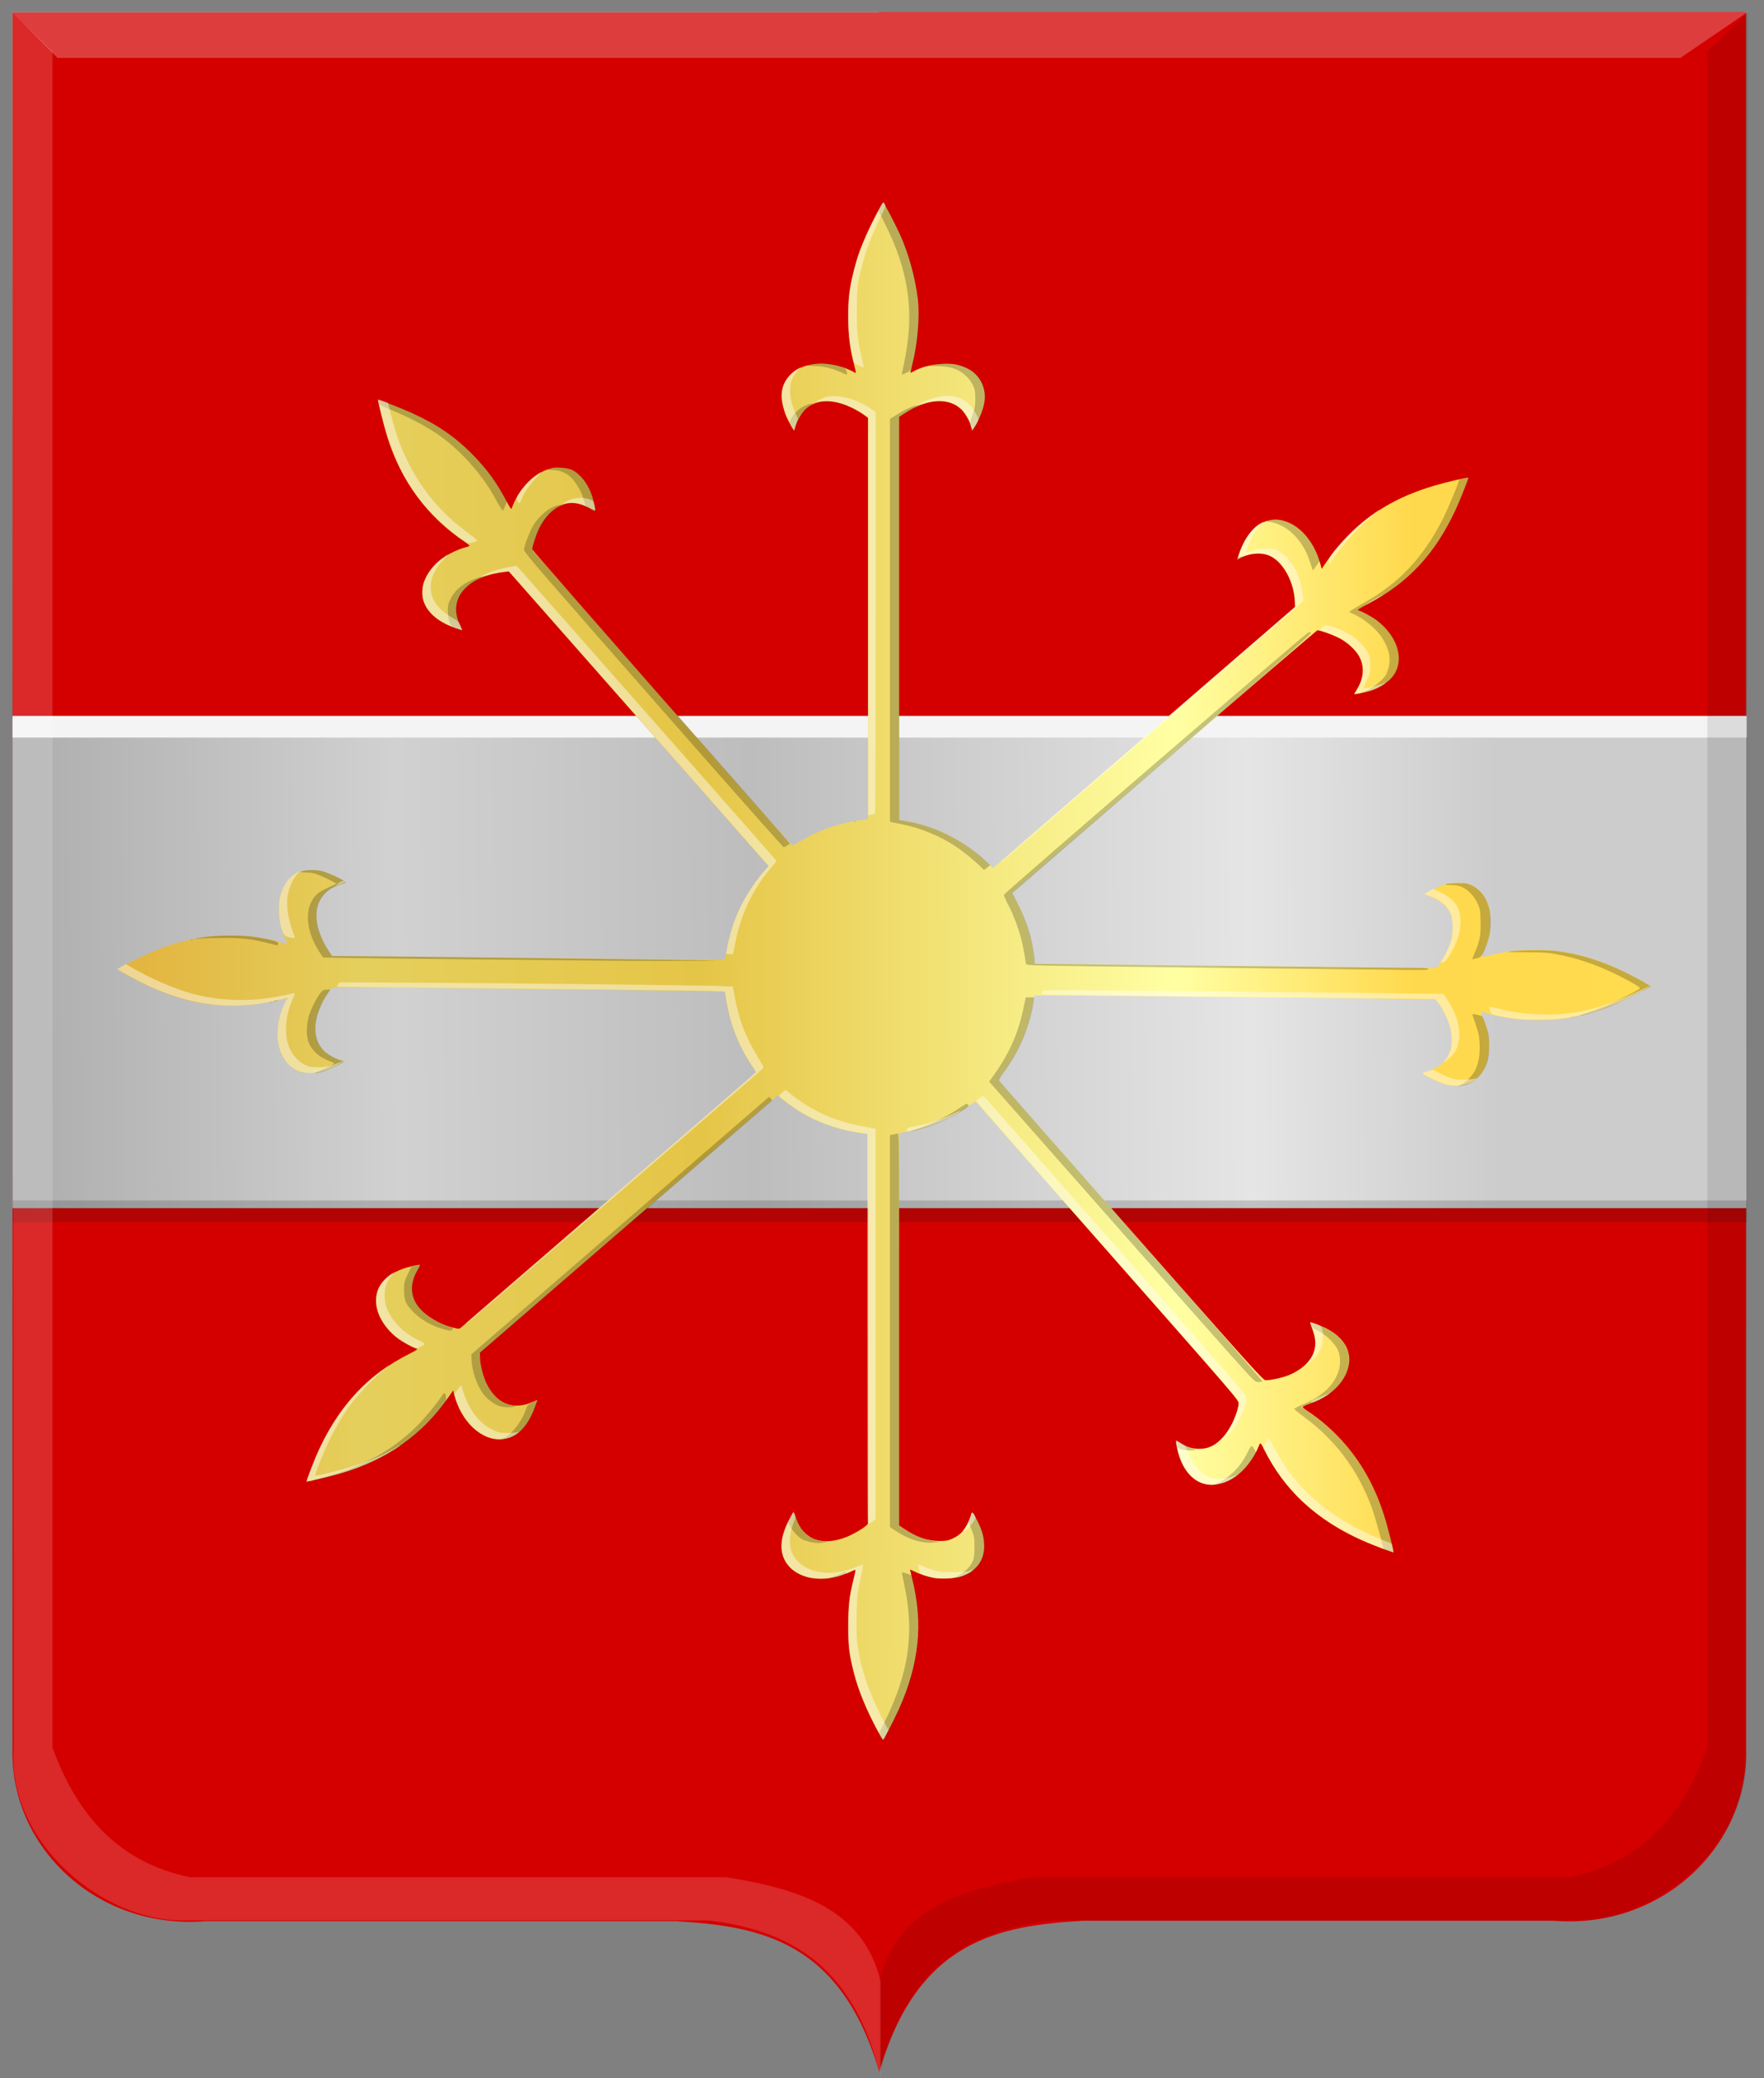 <?xml version="1.0" encoding="UTF-8" standalone="no"?>
<!-- Created with Inkscape (http://www.inkscape.org/) -->

<svg
   xmlns:dc="http://purl.org/dc/elements/1.1/"
   xmlns:cc="http://creativecommons.org/ns#"
   xmlns:rdf="http://www.w3.org/1999/02/22-rdf-syntax-ns#"
   xmlns:svg="http://www.w3.org/2000/svg"
   xmlns="http://www.w3.org/2000/svg"
   xmlns:xlink="http://www.w3.org/1999/xlink"
   xmlns:sodipodi="http://sodipodi.sourceforge.net/DTD/sodipodi-0.dtd"
   xmlns:inkscape="http://www.inkscape.org/namespaces/inkscape"
   width="179.969"
   height="212.031"
   id="svg6126"
   version="1.1"
   inkscape:version="0.48.4 r9939"
   sodipodi:docname="Nieuw document 35">
  <rect width="100%" height="100%" fill="#808080" stroke="none"/>
  <defs
     id="defs6128">
    <linearGradient
       inkscape:collect="always"
       xlink:href="#linearGradient21651"
       id="linearGradient4421"
       gradientUnits="userSpaceOnUse"
       x1="0"
       y1="174.07"
       x2="30"
       y2="174.07"
       gradientTransform="translate(0,158.891)" />
    <linearGradient
       id="linearGradient21651">
      <stop
         id="stop21653"
         offset="0"
         style="stop-color:#cc992d;stop-opacity:1;" />
      <stop
         id="stop21655"
         offset="0.143"
         style="stop-color:#e1a832;stop-opacity:1;" />
      <stop
         style="stop-color:#e5cf5c;stop-opacity:1;"
         offset="0.321"
         id="stop21657" />
      <stop
         id="stop21659"
         offset="0.5"
         style="stop-color:#e5c547;stop-opacity:1;" />
      <stop
         style="stop-color:#ffffa3;stop-opacity:1;"
         offset="0.75"
         id="stop21661" />
      <stop
         id="stop21663"
         offset="0.875"
         style="stop-color:#ffd94d;stop-opacity:1;" />
      <stop
         style="stop-color:#ffdb4e;stop-opacity:1;"
         offset="1"
         id="stop21665" />
    </linearGradient>
    <linearGradient
       gradientUnits="userSpaceOnUse"
       y2="174.07"
       x2="30"
       y1="174.07"
       x1="0"
       id="linearGradient4379"
       xlink:href="#linearGradient21651"
       inkscape:collect="always" />
    <linearGradient
       id="linearGradient4070-8-2-8-8-7-0-6-5">
      <stop
         style="stop-color:#a3a3a3;stop-opacity:1;"
         offset="0"
         id="stop4072-1-2-6-4-1-4-7-9" />
      <stop
         style="stop-color:#b0b0b0;stop-opacity:1;"
         offset="0.143"
         id="stop4074-8-0-7-0-4-8-7-1" />
      <stop
         id="stop4076-6-1-0-3-7-5-9-8"
         offset="0.321"
         style="stop-color:#d1d1d1;stop-opacity:1;" />
      <stop
         style="stop-color:#bdbdbd;stop-opacity:1;"
         offset="0.5"
         id="stop4078-0-2-8-7-6-7-6-1" />
      <stop
         id="stop4080-2-7-1-8-8-3-4-7"
         offset="0.75"
         style="stop-color:#e5e5e5;stop-opacity:1;" />
      <stop
         style="stop-color:#cccccc;stop-opacity:1;"
         offset="0.875"
         id="stop4082-4-7-8-3-2-3-1-8" />
      <stop
         id="stop4084-9-0-3-1-3-0-9-6"
         offset="1"
         style="stop-color:#cccccc;stop-opacity:1;" />
    </linearGradient>
    <linearGradient
       gradientUnits="userSpaceOnUse"
       y2="204.963"
       x2="29.643"
       y1="204.963"
       x1="3.214"
       id="linearGradient4389"
       xlink:href="#linearGradient4070-8-2-8-8-7-0-6-5"
       inkscape:collect="always"
       gradientTransform="translate(336.429,486.112)" />
    <linearGradient
       inkscape:collect="always"
       xlink:href="#linearGradient4070-8-2-8-8-7-0-6-5"
       id="linearGradient6725"
       x1="217.577"
       y1="503.263"
       x2="419.841"
       y2="501.274"
       gradientUnits="userSpaceOnUse" />
    <linearGradient
       inkscape:collect="always"
       xlink:href="#linearGradient21651"
       id="linearGradient6733"
       x1="216.687"
       y1="502.626"
       x2="410.09"
       y2="502.129"
       gradientUnits="userSpaceOnUse" />
  </defs>
  <sodipodi:namedview
     id="base"
     pagecolor="#ffffff"
     bordercolor="#666666"
     borderopacity="1.0"
     inkscape:pageopacity="0.0"
     inkscape:pageshadow="2"
     inkscape:zoom="1.979899"
     inkscape:cx="67.597591"
     inkscape:cy="55.120902"
     inkscape:document-units="px"
     inkscape:current-layer="layer1"
     showgrid="false"
     fit-margin-top="0"
     fit-margin-left="0"
     fit-margin-right="0"
     fit-margin-bottom="0"
     inkscape:window-width="1600"
     inkscape:window-height="837"
     inkscape:window-x="-8"
     inkscape:window-y="-8"
     inkscape:window-maximized="1" />
  <g
     inkscape:label="Laag 1"
     inkscape:groupmode="layer"
     id="layer1"
     transform="translate(-270.406,-307.188)">
    <g
       transform="matrix(1.002,0,0,1.016,27.898,-103.889)"
       id="layer1-5"
       inkscape:label="Laag 1">
      <path
         sodipodi:nodetypes="cccccccc"
         id="path2830-2"
         d="m 331.569,405.842 -88.271,0 0,174.318 c -0.291,9.927 8.615,18.264 19.653,17.359 l 24.841,0 23.038,0 c 8.578,0.507 16.814,1.951 20.738,15.19 l 0,-206.867 z"
         style="fill:#d40000;fill-opacity:1;stroke:#000000;stroke-width:1px;stroke-linecap:butt;stroke-linejoin:miter;stroke-opacity:0"
         inkscape:connector-curvature="0" />
      <path
         sodipodi:nodetypes="cccccccc"
         id="path2830-5-3"
         d="m 331.535,405.8 88.271,0 0,174.318 c 0.291,9.927 -8.615,18.264 -19.653,17.359 l -24.841,0 -23.038,0 c -8.578,0.507 -16.814,1.951 -20.738,15.19 -1.97,-68.225 -5.107,-136.017 0,-206.867 z"
         style="fill:#d40000;fill-opacity:1;stroke:#000000;stroke-width:1px;stroke-linecap:butt;stroke-linejoin:miter;stroke-opacity:0"
         inkscape:connector-curvature="0" />
      <rect
         style="fill:url(#linearGradient6725);fill-opacity:1;fill-rule:evenodd;stroke:none"
         id="rect6034"
         width="176.554"
         height="49.297"
         x="243.287"
         y="476.625" />
      <rect
         style="fill:#f4f4f4;fill-opacity:1;fill-rule:evenodd;stroke:none"
         id="rect6036"
         width="176.572"
         height="2.179"
         x="243.301"
         y="476.49" />
      <rect
         style="fill:#1a1a1a;fill-opacity:0.179;fill-rule:evenodd;stroke:none"
         id="rect6036-0"
         width="176.572"
         height="2.179"
         x="243.317"
         y="525.153" />
      <path
         style="fill:url(#linearGradient6733);fill-opacity:1"
         d="m 331.405,578.44 c -1.204,-2.219 -2,-4.136 -2.444,-5.881 -0.494,-1.942 -0.554,-2.445 -0.558,-4.641 -0.004,-2.211 0.082,-2.968 0.545,-4.783 0.14,-0.549 0.201,-0.927 0.146,-0.903 -1.162,0.507 -1.574,0.656 -2.126,0.767 -1.846,0.371 -3.564,-0.016 -4.524,-1.02 -1.089,-1.138 -1.136,-2.665 -0.143,-4.611 0.249,-0.488 0.482,-0.888 0.517,-0.888 0.035,0 0.149,0.249 0.252,0.553 0.741,2.179 2.668,2.885 5.172,1.896 0.659,-0.26 1.62,-0.807 1.95,-1.11 l 0.22,-0.202 0,-19.559 0,-19.559 -1.007,-0.147 c -2.016,-0.295 -4.16,-1.047 -5.814,-2.039 -0.868,-0.52 -1.738,-1.131 -2.176,-1.527 l -0.214,-0.194 -15.164,12.929 -15.164,12.929 0.022,0.517 c 0.029,0.68 0.322,1.826 0.637,2.486 1.011,2.119 2.716,2.807 4.76,1.921 0.247,-0.107 0.45,-0.181 0.45,-0.163 0,0.018 -0.112,0.33 -0.249,0.694 -0.767,2.042 -1.912,3.134 -3.384,3.227 -2.104,0.134 -4.144,-1.777 -4.852,-4.542 l -0.094,-0.368 -0.432,0.622 c -2.648,3.811 -6.355,6.394 -11.112,7.743 -0.942,0.267 -3.176,0.8 -3.354,0.8 -0.091,0 0.73,-2.117 1.249,-3.22 2.127,-4.515 5.032,-7.554 9.196,-9.618 0.721,-0.358 0.872,-0.462 0.735,-0.509 -0.515,-0.18 -1.443,-0.687 -1.959,-1.071 -1.42,-1.055 -2.295,-2.677 -2.168,-4.019 0.126,-1.332 0.991,-2.283 2.646,-2.908 0.617,-0.233 1.751,-0.487 1.829,-0.41 0.022,0.022 -0.097,0.265 -0.264,0.54 -0.728,1.195 -0.74,2.446 -0.034,3.472 0.66,0.96 2.093,1.863 3.569,2.25 0.634,0.166 0.722,0.172 0.857,0.057 0.738,-0.63 30.058,-25.601 30.08,-25.619 0.016,-0.013 -0.205,-0.375 -0.492,-0.806 -1.358,-2.039 -2.189,-4.206 -2.583,-6.74 l -0.094,-0.605 -2.586,-0.053 c -1.422,-0.029 -10.403,-0.133 -19.957,-0.231 -14.44,-0.148 -17.394,-0.16 -17.508,-0.066 -0.468,0.384 -1.315,1.981 -1.531,2.887 -0.169,0.708 -0.156,1.783 0.026,2.289 0.333,0.922 1.172,1.665 2.236,1.98 0.281,0.083 0.494,0.18 0.473,0.214 -0.083,0.132 -1.149,0.66 -1.799,0.889 -0.584,0.207 -0.809,0.241 -1.581,0.241 -0.813,0 -0.947,-0.023 -1.388,-0.238 -0.834,-0.406 -1.491,-1.25 -1.79,-2.298 -0.075,-0.265 -0.118,-0.805 -0.114,-1.44 0.007,-1.178 0.14,-1.764 0.642,-2.827 0.317,-0.671 0.324,-0.706 0.143,-0.653 -1.574,0.456 -3.592,0.727 -5.401,0.725 -3.559,-0.004 -6.675,-0.884 -10.576,-2.987 -0.624,-0.337 -1.135,-0.637 -1.135,-0.668 -8.5e-4,-0.171 3.414,-1.771 4.842,-2.269 3.998,-1.395 8.191,-1.533 11.989,-0.392 0.233,0.07 0.436,0.116 0.451,0.102 0.014,-0.014 -0.092,-0.284 -0.237,-0.6 -0.589,-1.286 -0.786,-3.049 -0.471,-4.22 0.29,-1.077 1.007,-2.007 1.823,-2.364 0.528,-0.231 1.639,-0.302 2.36,-0.151 0.593,0.124 2.439,1.008 2.38,1.139 -0.021,0.046 -0.233,0.144 -0.471,0.218 -1.065,0.329 -1.713,0.841 -2.125,1.677 -0.26,0.526 -0.277,0.617 -0.274,1.451 0.002,0.609 0.052,1.05 0.159,1.398 0.199,0.649 0.745,1.748 1.127,2.266 l 0.296,0.402 1.648,0.003 c 0.907,10e-4 9.899,0.093 19.983,0.204 12.862,0.141 18.351,0.174 18.39,0.111 0.031,-0.049 0.081,-0.303 0.112,-0.564 0.086,-0.724 0.446,-2.162 0.767,-3.058 0.671,-1.874 1.841,-3.829 3.112,-5.201 l 0.462,-0.498 -0.25,-0.264 c -0.138,-0.145 -6.097,-6.81 -13.243,-14.81 l -12.993,-14.546 -0.321,0.041 c -1.915,0.244 -3.148,0.736 -4.076,1.627 -1.034,0.993 -1.235,2.302 -0.571,3.723 0.136,0.291 0.237,0.53 0.224,0.53 -0.013,0 -0.29,-0.09 -0.617,-0.2 -2.592,-0.873 -3.829,-2.494 -3.341,-4.378 0.348,-1.344 1.48,-2.555 3.09,-3.308 0.377,-0.176 0.878,-0.366 1.114,-0.423 0.236,-0.056 0.459,-0.129 0.496,-0.162 0.037,-0.033 -0.156,-0.205 -0.428,-0.383 -3.824,-2.501 -6.564,-6.166 -7.96,-10.647 -0.362,-1.162 -0.96,-3.585 -0.891,-3.611 0.117,-0.044 2.195,0.738 3.419,1.288 2.641,1.186 4.518,2.468 6.354,4.34 1.363,1.389 2.298,2.677 3.283,4.519 0.373,0.698 0.487,0.851 0.532,0.72 0.619,-1.781 2.117,-3.384 3.657,-3.914 0.527,-0.181 0.722,-0.206 1.346,-0.171 0.919,0.051 1.394,0.257 2.019,0.875 0.478,0.473 0.932,1.254 1.178,2.026 0.172,0.539 0.345,1.399 0.292,1.451 -0.022,0.022 -0.228,-0.078 -0.457,-0.222 -0.506,-0.317 -1.376,-0.594 -1.867,-0.594 -1.315,0 -2.589,0.972 -3.386,2.585 -0.316,0.638 -0.69,1.771 -0.69,2.087 0,0.125 26.136,29.478 26.423,29.676 0.076,0.052 0.341,-0.06 0.83,-0.35 1.925,-1.143 3.892,-1.827 6.181,-2.148 l 0.75,-0.105 0,-20.146 0,-20.146 -0.476,-0.337 c -0.262,-0.185 -0.792,-0.487 -1.178,-0.67 -1.926,-0.915 -3.623,-0.867 -4.703,0.132 -0.429,0.397 -0.962,1.324 -1.061,1.846 -0.03,0.16 -0.081,0.291 -0.112,0.291 -0.077,0 -0.61,-0.957 -0.848,-1.525 -0.108,-0.256 -0.259,-0.782 -0.335,-1.169 -0.237,-1.193 0.028,-2.112 0.84,-2.915 1.181,-1.168 3.449,-1.423 5.584,-0.628 0.309,0.115 0.662,0.274 0.785,0.354 0.123,0.08 0.24,0.129 0.26,0.109 0.02,-0.02 -0.056,-0.385 -0.169,-0.813 -0.45,-1.707 -0.589,-2.82 -0.595,-4.767 -0.007,-2.034 0.097,-2.866 0.594,-4.787 0.348,-1.342 0.595,-2.03 1.262,-3.516 0.528,-1.175 1.609,-3.218 1.703,-3.219 0.079,-10e-4 1.197,2.106 1.708,3.219 0.898,1.958 1.557,4.311 1.802,6.439 0.215,1.866 -0.01,4.547 -0.554,6.608 -0.117,0.442 -0.202,0.814 -0.189,0.827 0.013,0.013 0.193,-0.069 0.401,-0.182 0.727,-0.396 1.763,-0.659 2.776,-0.705 1.123,-0.051 1.747,0.05 2.541,0.412 1.375,0.627 2.09,2.049 1.789,3.56 -0.133,0.669 -0.501,1.588 -0.892,2.231 l -0.304,0.498 -0.09,-0.233 c -0.049,-0.128 -0.09,-0.273 -0.09,-0.321 0,-0.241 -0.55,-1.18 -0.893,-1.524 -1.295,-1.299 -3.563,-1.16 -5.861,0.357 l -0.528,0.348 0,20.235 0,20.235 0.236,0.045 c 0.13,0.025 0.409,0.07 0.621,0.101 0.212,0.031 0.735,0.148 1.163,0.259 2.587,0.675 4.864,1.933 6.858,3.788 l 0.684,0.637 15.374,-13.108 15.374,-13.108 -0.023,-0.59 c -0.074,-1.882 -1.137,-3.842 -2.441,-4.5 -0.831,-0.42 -2.075,-0.358 -3.088,0.153 l -0.331,0.167 0.06,-0.196 c 0.746,-2.426 2.109,-3.792 3.796,-3.806 2.015,-0.017 3.96,1.898 4.643,4.57 l 0.094,0.368 0.421,-0.604 c 0.738,-1.059 1.215,-1.632 2.178,-2.616 2.406,-2.458 5.126,-4.034 8.853,-5.131 1.201,-0.353 3.425,-0.865 3.482,-0.802 0.045,0.051 -0.842,2.262 -1.287,3.207 -2.099,4.464 -4.848,7.364 -9.021,9.517 -0.911,0.47 -1.032,0.555 -0.857,0.607 0.413,0.123 1.412,0.665 1.88,1.021 2.299,1.749 2.891,4.329 1.347,5.872 -0.427,0.427 -1.295,0.946 -1.91,1.142 -0.506,0.162 -1.683,0.411 -1.728,0.366 -0.017,-0.017 0.106,-0.256 0.273,-0.531 0.638,-1.046 0.732,-2.168 0.261,-3.126 -0.318,-0.648 -1.106,-1.411 -1.942,-1.882 -0.6,-0.338 -2.061,-0.872 -2.384,-0.872 -0.106,0 -29.971,25.336 -31.007,26.306 -0.096,0.089 -0.079,0.164 0.098,0.441 0.938,1.47 1.777,3.876 2.035,5.84 l 0.113,0.858 3.004,0.054 c 1.652,0.03 10.848,0.135 20.435,0.234 l 17.431,0.18 0.224,-0.265 c 0.365,-0.432 0.938,-1.482 1.172,-2.146 0.318,-0.905 0.371,-2.213 0.115,-2.881 -0.33,-0.863 -1.2,-1.602 -2.274,-1.932 -0.188,-0.058 -0.373,-0.133 -0.41,-0.166 -0.103,-0.092 1.62,-0.909 2.252,-1.068 0.782,-0.196 1.957,-0.134 2.485,0.132 0.597,0.301 0.909,0.569 1.244,1.067 0.548,0.816 0.67,1.281 0.675,2.576 0.005,1.312 -0.105,1.822 -0.639,2.953 -0.26,0.55 -0.301,0.694 -0.186,0.649 0.295,-0.116 1.96,-0.465 2.886,-0.605 1.296,-0.196 3.693,-0.194 5.059,0.006 2.036,0.297 3.926,0.865 5.997,1.804 1.127,0.511 3.213,1.618 3.212,1.705 -8.5e-4,0.083 -2.055,1.124 -3.17,1.606 -2.929,1.266 -5.346,1.798 -8.182,1.801 -1.956,0.002 -3.692,-0.225 -5.299,-0.694 -0.323,-0.094 -0.602,-0.155 -0.622,-0.136 -0.019,0.019 0.083,0.293 0.228,0.609 0.774,1.689 0.817,3.708 0.108,5.107 -0.308,0.608 -0.888,1.181 -1.454,1.438 -0.638,0.289 -1.654,0.354 -2.428,0.155 -0.742,-0.19 -2.548,-1.072 -2.393,-1.167 0.02,-0.012 0.306,-0.112 0.635,-0.222 1.119,-0.372 1.785,-0.965 2.151,-1.918 0.216,-0.562 0.215,-1.825 -0.002,-2.542 -0.21,-0.693 -0.752,-1.775 -1.145,-2.288 l -0.325,-0.424 -1.239,-0.022 c -0.681,-0.012 -9.855,-0.115 -20.385,-0.229 -13.915,-0.15 -19.162,-0.181 -19.204,-0.113 -0.032,0.051 -0.084,0.307 -0.116,0.567 -0.076,0.627 -0.424,2.013 -0.704,2.804 -0.523,1.478 -1.374,3.031 -2.399,4.378 l -0.505,0.664 13.476,15.08 c 12.436,13.917 13.498,15.082 13.763,15.106 0.432,0.038 1.852,-0.273 2.469,-0.542 1.911,-0.833 2.851,-2.189 2.567,-3.706 -0.05,-0.266 -0.187,-0.72 -0.304,-1.007 -0.118,-0.288 -0.202,-0.534 -0.188,-0.548 0.048,-0.047 1.209,0.373 1.667,0.602 1.117,0.56 1.939,1.411 2.199,2.276 0.615,2.047 -1.086,4.356 -3.898,5.291 -0.4,0.133 -0.728,0.278 -0.729,0.323 -8.6e-4,0.045 0.211,0.219 0.471,0.387 1.386,0.896 2.784,2.113 3.896,3.393 1.845,2.123 3.162,4.563 4.063,7.527 0.326,1.074 0.868,3.233 0.824,3.286 -0.04,0.048 -2.197,-0.758 -3.144,-1.175 -4.7,-2.067 -8.008,-5.093 -10.033,-9.175 -0.182,-0.367 -0.36,-0.634 -0.396,-0.593 -0.036,0.041 -0.118,0.207 -0.183,0.37 -0.377,0.951 -1.168,2.035 -1.951,2.675 -0.989,0.808 -2.076,1.201 -3.067,1.11 -1.589,-0.147 -2.785,-1.487 -3.25,-3.642 -0.183,-0.849 -0.182,-0.853 0.278,-0.564 0.661,0.414 1.283,0.607 1.953,0.606 0.994,-0.002 1.709,-0.359 2.518,-1.257 0.725,-0.805 1.495,-2.49 1.505,-3.296 0.004,-0.352 -0.08,-0.449 -13.4,-15.357 l -13.404,-15.003 -0.389,0.289 c -1.791,1.328 -4.448,2.457 -6.558,2.789 -0.188,0.03 -0.449,0.075 -0.578,0.1 l -0.236,0.046 0,19.689 0,19.689 0.519,0.349 c 1.225,0.822 2.437,1.227 3.636,1.215 0.664,-0.007 0.849,-0.043 1.328,-0.261 0.357,-0.162 0.691,-0.397 0.93,-0.655 0.374,-0.404 0.796,-1.204 0.91,-1.726 0.083,-0.383 0.188,-0.277 0.672,0.681 0.48,0.949 0.656,1.589 0.669,2.434 0.023,1.441 -0.752,2.505 -2.229,3.06 -0.613,0.23 -2.156,0.317 -2.94,0.165 -0.656,-0.127 -1.429,-0.382 -1.974,-0.652 -0.224,-0.111 -0.407,-0.179 -0.407,-0.152 0,0.027 0.096,0.419 0.212,0.87 1.147,4.439 0.712,8.666 -1.353,13.139 -0.606,1.312 -1.528,3.056 -1.617,3.058 -0.033,8.4e-4 -0.273,-0.392 -0.533,-0.872 z"
         id="path5957"
         inkscape:connector-curvature="0" />
      <path
         style="fill:#000000;fill-opacity:0.226"
         d="m 331.716,579.016 -0.183,-0.373 0.563,-1.126 c 2.476,-4.95 3.058,-8.968 1.998,-13.782 -0.147,-0.666 -0.25,-1.229 -0.229,-1.249 0.021,-0.021 0.253,0.041 0.515,0.138 l 0.476,0.176 0.175,0.738 c 0.363,1.531 0.473,2.533 0.475,4.338 0.004,3.578 -0.77,6.35 -2.878,10.313 -0.328,0.616 -0.626,1.139 -0.662,1.161 -0.036,0.022 -0.149,-0.128 -0.25,-0.333 z m -4.987,-16.048 c 0.259,-0.085 0.658,-0.235 0.885,-0.334 0.488,-0.213 0.571,-0.221 0.571,-0.06 0,0.12 -0.426,0.283 -1.216,0.465 -0.621,0.143 -0.765,0.101 -0.241,-0.07 z m 12.355,0.079 c 0.431,-0.129 1.162,-0.595 1.482,-0.945 0.568,-0.622 0.685,-0.99 0.682,-2.148 -0.003,-0.949 -0.022,-1.063 -0.287,-1.722 l -0.284,-0.705 0.156,-0.538 c 0.086,-0.296 0.183,-0.521 0.216,-0.501 0.118,0.072 0.684,1.143 0.89,1.685 0.74,1.945 0.27,3.569 -1.289,4.451 -0.439,0.249 -1.299,0.513 -1.622,0.5 -0.137,-0.006 -0.124,-0.022 0.057,-0.076 z m 44.221,-2.719 c -0.397,-0.151 -0.447,-0.199 -0.5,-0.483 -0.126,-0.672 -0.817,-3.067 -1.118,-3.874 -1.407,-3.77 -3.719,-6.81 -6.938,-9.124 -0.518,-0.373 -0.942,-0.718 -0.942,-0.766 0,-0.049 0.362,-0.235 0.805,-0.413 2.031,-0.819 3.303,-2.009 3.739,-3.5 0.181,-0.62 0.137,-1.459 -0.104,-1.999 -0.328,-0.732 -1.399,-1.698 -2.291,-2.066 -0.24,-0.099 -0.563,-0.487 -0.563,-0.676 0,-0.059 1.364,0.405 1.717,0.584 0.885,0.449 1.692,1.216 2.063,1.961 0.172,0.346 0.204,0.537 0.203,1.215 -10e-4,0.753 -0.021,0.846 -0.316,1.44 -0.704,1.424 -2.203,2.57 -4.051,3.097 l -0.513,0.146 0.21,0.137 c 4.785,3.105 7.501,7.131 8.952,13.269 0.121,0.513 0.241,0.999 0.267,1.08 0.059,0.189 -0.063,0.184 -0.62,-0.028 z m -58.772,-0.882 c -0.289,-0.062 -0.653,-0.178 -0.808,-0.258 -0.409,-0.209 -1.052,-0.894 -1.269,-1.35 l -0.187,-0.393 0.298,-0.523 c 0.183,-0.322 0.313,-0.475 0.339,-0.398 0.022,0.069 0.105,0.325 0.183,0.57 0.178,0.557 0.72,1.37 1.11,1.664 0.42,0.317 0.974,0.534 1.557,0.61 l 0.503,0.066 -0.343,0.064 c -0.478,0.089 -0.775,0.078 -1.382,-0.053 z m 11.706,0.043 c -1.014,-0.106 -1.997,-0.492 -3.106,-1.22 l -0.493,-0.324 0,-19.681 0,-19.681 0.321,-0.056 c 0.177,-0.031 0.389,-0.076 0.471,-0.1 0.142,-0.041 0.15,0.935 0.15,19.66 l 0,19.703 0.407,0.293 c 0.878,0.632 2.122,1.13 3.277,1.31 0.457,0.071 0.461,0.074 0.114,0.083 -0.196,0.005 -0.408,0.023 -0.471,0.04 -0.063,0.017 -0.365,0.004 -0.671,-0.028 z m 29.808,-5.971 c 1.25,-0.594 2.329,-1.698 3.006,-3.075 0.381,-0.774 0.43,-0.79 0.727,-0.245 l 0.156,0.286 -0.328,0.541 c -0.18,0.298 -0.642,0.85 -1.026,1.228 -0.547,0.539 -0.853,0.762 -1.42,1.035 -0.397,0.191 -0.915,0.371 -1.151,0.399 l -0.428,0.052 0.464,-0.221 z m -92.67,-0.182 c 0.029,-0.028 0.102,-0.031 0.164,-0.007 0.068,0.027 0.048,0.047 -0.052,0.051 -0.09,0.004 -0.141,-0.016 -0.112,-0.044 z m 1.348,-0.323 c 4.145,-1.061 7.223,-2.721 9.838,-5.303 0.749,-0.74 1.916,-2.142 2.461,-2.956 0.266,-0.398 0.339,-0.362 0.423,0.211 0.046,0.312 0.013,0.375 -0.573,1.093 -0.752,0.923 -2.025,2.194 -2.897,2.893 -2.414,1.933 -5.653,3.383 -9.335,4.177 -1.186,0.256 -1.146,0.199 0.082,-0.115 z m 87.532,-2.883 c -0.18,-0.064 -0.341,-0.129 -0.356,-0.145 -0.056,-0.057 -0.148,-0.664 -0.1,-0.664 0.027,0 0.241,0.112 0.475,0.249 0.235,0.137 0.631,0.314 0.882,0.394 0.818,0.26 0.825,0.278 0.113,0.28 -0.377,0.001 -0.833,-0.05 -1.013,-0.114 z m -68.859,-1.158 c 0.839,-0.427 1.831,-1.755 2.23,-2.985 0.091,-0.28 0.174,-0.356 0.578,-0.533 0.26,-0.114 0.487,-0.192 0.505,-0.174 0.063,0.062 -0.305,0.998 -0.653,1.659 -0.662,1.259 -1.674,2.097 -2.645,2.19 l -0.397,0.038 0.382,-0.194 z m -0.523,-3.173 c -0.484,-0.147 -1.209,-0.672 -1.595,-1.154 -0.663,-0.829 -1.201,-2.332 -1.242,-3.472 l -0.021,-0.573 15.156,-12.929 15.156,-12.929 0.175,0.173 c 0.096,0.095 0.158,0.187 0.137,0.204 -0.021,0.017 -6.738,5.741 -14.926,12.72 l -14.888,12.689 0.054,0.436 c 0.341,2.727 1.622,4.573 3.318,4.777 0.366,0.044 0.406,0.064 0.229,0.114 -0.357,0.101 -1.133,0.073 -1.555,-0.056 z m 76.273,-3.149 c -0.788,-0.813 -9.651,-10.679 -19.875,-22.123 l -6.536,-7.317 0.23,-0.309 c 1.75,-2.351 2.706,-4.411 3.26,-7.023 l 0.238,-1.123 0.425,0 0.425,0 -0.057,0.482 c -0.032,0.265 -0.153,0.855 -0.269,1.31 -0.549,2.141 -1.452,4.006 -2.798,5.781 -0.279,0.367 -0.487,0.711 -0.463,0.763 0.024,0.052 6.094,6.862 13.489,15.133 8.509,9.517 13.41,15.062 13.348,15.101 -0.054,0.034 -0.233,0.063 -0.398,0.064 -0.266,0.002 -0.381,-0.081 -1.019,-0.74 z m -82.011,-4.589 c -1.181,-0.315 -2.357,-0.996 -3.142,-1.819 -0.67,-0.702 -0.83,-1.105 -0.83,-2.086 -6e-5,-0.776 0.013,-0.833 0.376,-1.584 l 0.376,-0.779 0.421,-0.089 c 0.595,-0.126 0.616,-0.118 0.416,0.16 -0.099,0.137 -0.303,0.509 -0.454,0.826 -0.242,0.507 -0.275,0.665 -0.277,1.299 -10e-4,0.645 0.028,0.781 0.278,1.283 0.192,0.386 0.452,0.722 0.832,1.073 0.763,0.706 1.392,1.045 2.946,1.586 0.093,0.033 0.096,0.066 0.011,0.167 -0.132,0.157 -0.245,0.153 -0.953,-0.036 z m 48.46,-20.178 c 1.328,-0.442 2.853,-1.18 3.98,-1.927 0.8,-0.53 0.907,-0.579 1,-0.454 0.142,0.192 0.072,0.257 -0.849,0.801 -1.308,0.771 -2.894,1.418 -4.4,1.793 -0.904,0.225 -0.799,0.142 0.269,-0.213 z m 55.197,-4.35 c 0.451,-0.206 1.171,-0.941 1.425,-1.454 0.362,-0.731 0.503,-1.538 0.457,-2.623 -0.034,-0.816 -0.084,-1.062 -0.394,-1.954 -0.195,-0.561 -0.355,-1.041 -0.355,-1.067 0,-0.051 0.879,0.136 1.009,0.216 0.096,0.059 0.477,1.11 0.619,1.706 0.124,0.52 0.126,1.87 0.004,2.499 -0.275,1.418 -1.43,2.626 -2.639,2.76 l -0.406,0.045 0.28,-0.128 z m -116.492,-1.275 c 0.625,-0.228 1.797,-0.818 1.756,-0.885 -0.024,-0.038 -0.273,-0.152 -0.554,-0.253 -1.054,-0.38 -1.855,-1.151 -2.121,-2.04 -0.221,-0.739 -0.122,-1.979 0.225,-2.841 0.309,-0.768 0.689,-1.465 1.045,-1.919 0.205,-0.26 0.304,-0.314 0.628,-0.34 0.212,-0.017 0.385,-0.021 0.385,-0.009 0,0.012 -0.133,0.205 -0.297,0.43 -0.435,0.598 -0.875,1.568 -1.084,2.386 -0.347,1.358 -0.082,2.556 0.739,3.345 0.401,0.386 1.258,0.85 1.747,0.947 0.146,0.029 0.265,0.083 0.265,0.119 0,0.116 -1.734,0.915 -2.283,1.052 -0.633,0.158 -0.876,0.162 -0.453,0.008 z m 127.759,-5.52 c 0.029,-0.028 0.102,-0.031 0.164,-0.007 0.068,0.027 0.048,0.047 -0.052,0.051 -0.09,0.004 -0.141,-0.016 -0.112,-0.044 z m 0.343,-0.085 c 0.029,-0.028 0.102,-0.031 0.164,-0.007 0.068,0.027 0.048,0.047 -0.052,0.051 -0.09,0.004 -0.141,-0.016 -0.112,-0.044 z m 1.282,-0.372 c 0.553,-0.182 1.421,-0.506 1.928,-0.72 1.404,-0.594 3.407,-1.615 3.407,-1.737 0,-0.06 -0.501,-0.376 -1.114,-0.703 -2.726,-1.455 -5,-2.272 -7.625,-2.74 -0.67,-0.12 -1.314,-0.153 -2.956,-0.155 -1.969,-0.002 -2.054,-0.008 -1.371,-0.102 0.923,-0.126 3.591,-0.14 4.543,-0.024 2.272,0.278 4.565,0.971 6.895,2.086 1.17,0.559 2.699,1.397 2.699,1.477 0,0.096 -3.323,1.701 -4.279,2.067 -0.871,0.334 -2.755,0.892 -2.989,0.886 -0.079,-0.002 0.309,-0.152 0.863,-0.334 z m -134.164,-1.069 c 0.029,-0.028 0.102,-0.031 0.164,-0.007 0.068,0.027 0.048,0.047 -0.052,0.051 -0.09,0.004 -0.141,-0.016 -0.112,-0.044 z m 0.327,-0.064 c 0.02,-0.017 0.151,-0.056 0.293,-0.087 0.188,-0.042 0.222,-0.034 0.129,0.029 -0.116,0.077 -0.507,0.131 -0.421,0.058 z m 111.07,-3.195 c -3.157,-0.036 -11.215,-0.126 -17.906,-0.199 -6.691,-0.073 -13.14,-0.156 -14.33,-0.185 -2.121,-0.052 -2.165,-0.057 -2.201,-0.234 -0.021,-0.1 -0.1,-0.576 -0.177,-1.059 -0.252,-1.58 -0.877,-3.412 -1.677,-4.922 -0.234,-0.44 -0.407,-0.846 -0.386,-0.901 0.09,-0.232 30.286,-25.891 30.957,-26.305 0.116,-0.072 0.214,-0.077 0.32,-0.019 0.129,0.071 -2.221,2.108 -15.136,13.121 l -15.288,13.037 0.537,1.019 c 0.575,1.091 1.045,2.289 1.328,3.387 0.204,0.791 0.415,2 0.417,2.397 8.6e-4,0.151 0.011,0.278 0.023,0.281 0.068,0.017 36.28,0.412 38.004,0.415 1.628,0.003 2.077,0.027 2.05,0.109 -0.046,0.137 0.166,0.135 -6.533,0.058 z m -78.692,-0.898 c -0.636,-0.011 -5.725,-0.059 -11.309,-0.108 -5.584,-0.049 -11.468,-0.113 -13.076,-0.143 l -2.923,-0.053 -0.372,-0.559 c -1.19,-1.791 -1.506,-3.797 -0.797,-5.069 0.423,-0.759 0.736,-0.988 2.252,-1.647 l 0.292,-0.127 -0.492,-0.275 c -0.271,-0.151 -0.822,-0.406 -1.224,-0.566 -0.607,-0.242 -0.843,-0.292 -1.385,-0.294 -0.529,-0.002 -0.621,-0.021 -0.486,-0.099 0.254,-0.146 1.352,-0.188 1.934,-0.075 0.754,0.147 2.568,0.981 2.568,1.181 0,0.034 -0.178,0.108 -0.396,0.166 -1.92,0.508 -2.885,2.084 -2.474,4.04 0.184,0.877 0.557,1.755 1.078,2.545 l 0.417,0.632 0.966,0.002 c 3.796,0.008 38.133,0.42 38.171,0.458 0.044,0.044 -9.99,0.037 -12.745,-0.008 z m 89.702,-0.151 c 0,-0.031 0.151,-0.406 0.335,-0.835 0.457,-1.065 0.548,-1.601 0.508,-2.997 -0.031,-1.099 -0.05,-1.206 -0.3,-1.732 -0.422,-0.889 -1.075,-1.511 -1.847,-1.762 -0.176,-0.057 -0.6,-0.104 -0.942,-0.105 -0.526,-0.001 -0.59,-0.016 -0.409,-0.094 0.118,-0.051 0.638,-0.095 1.157,-0.098 0.845,-0.005 0.991,0.017 1.414,0.215 1.173,0.55 1.85,1.7 1.945,3.3 0.055,0.922 -0.054,1.689 -0.37,2.596 -0.345,0.991 -0.585,1.353 -0.941,1.419 -0.167,0.031 -0.359,0.077 -0.426,0.103 -0.067,0.026 -0.122,0.021 -0.122,-0.009 z m -122.387,-1.538 c -1.736,-0.451 -2.714,-0.573 -4.626,-0.579 -0.99,-0.003 -2.086,0.024 -2.437,0.06 -0.973,0.1 -0.686,0.006 0.468,-0.154 1.206,-0.167 3.567,-0.189 4.711,-0.043 1.139,0.145 2.468,0.428 2.6,0.553 0.063,0.06 0.102,0.167 0.086,0.237 -0.025,0.109 -0.138,0.099 -0.801,-0.073 z m -8.073,-0.425 c 0.029,-0.028 0.102,-0.031 0.164,-0.007 0.068,0.027 0.048,0.047 -0.052,0.051 -0.09,0.004 -0.141,-0.016 -0.112,-0.044 z m 80.421,-7.286 c -0.529,-0.546 -1.82,-1.58 -2.608,-2.09 -1.57,-1.015 -3.514,-1.805 -5.355,-2.177 -0.495,-0.1 -0.986,-0.2 -1.092,-0.221 l -0.193,-0.04 0,-20.228 0,-20.228 0.707,-0.439 c 0.737,-0.458 1.297,-0.723 1.949,-0.922 0.582,-0.178 0.698,-0.137 0.212,0.074 -0.599,0.26 -1.325,0.677 -1.651,0.948 l -0.274,0.228 0,20.193 0,20.193 0.236,0.046 c 0.13,0.025 0.39,0.07 0.578,0.1 2.744,0.432 5.749,1.913 7.924,3.904 l 0.521,0.477 -0.282,0.239 c -0.155,0.131 -0.303,0.24 -0.329,0.242 -0.026,0.002 -0.18,-0.134 -0.343,-0.301 z m -22.5,-4.631 c -3.978,-4.405 -17.459,-19.551 -21.687,-24.364 -1.652,-1.881 -2.33,-2.712 -2.33,-2.856 0,-0.335 0.567,-1.797 0.934,-2.408 0.64,-1.065 1.726,-1.913 2.665,-2.08 0.291,-0.052 0.287,-0.046 -0.137,0.201 -1.02,0.593 -2.047,2.118 -2.447,3.632 -0.165,0.626 -0.171,0.714 -0.055,0.847 0.071,0.082 5.976,6.696 13.122,14.698 7.146,8.002 12.992,14.581 12.992,14.62 0,0.058 -0.532,0.357 -0.635,0.357 -0.016,0 -1.106,-1.191 -2.421,-2.648 z m 9.591,0.055 c 0.029,-0.028 0.102,-0.031 0.164,-0.007 0.068,0.027 0.048,0.047 -0.052,0.051 -0.09,0.004 -0.141,-0.016 -0.112,-0.044 z m 51.062,-12.793 c 0.029,-0.028 0.102,-0.031 0.164,-0.007 0.068,0.027 0.048,0.047 -0.052,0.051 -0.09,0.004 -0.141,-0.016 -0.112,-0.044 z m 0.624,-0.147 c 0.681,-0.222 1.46,-0.696 1.98,-1.204 0.461,-0.451 0.553,-0.596 0.718,-1.135 0.316,-1.029 0.123,-2.017 -0.616,-3.148 -0.619,-0.947 -1.92,-1.989 -3.051,-2.442 -0.153,-0.061 -0.278,-0.141 -0.278,-0.176 0,-0.036 0.53,-0.362 1.178,-0.724 1.463,-0.819 2.19,-1.299 3.27,-2.158 1.975,-1.571 3.744,-3.829 5.098,-6.505 0.467,-0.923 1.498,-3.345 1.565,-3.677 0.04,-0.199 0.107,-0.242 0.514,-0.325 0.257,-0.053 0.48,-0.083 0.495,-0.068 0.044,0.047 -0.837,2.253 -1.281,3.206 -2.042,4.384 -4.881,7.384 -8.984,9.495 -0.95,0.488 -1.078,0.578 -0.903,0.63 0.413,0.123 1.413,0.665 1.88,1.021 2.336,1.778 2.903,4.373 1.297,5.936 -0.661,0.644 -1.843,1.197 -2.852,1.336 l -0.378,0.052 0.347,-0.113 z m -92.188,-6.437 c -0.482,-0.175 -0.521,-0.21 -0.676,-0.609 -0.108,-0.278 -0.168,-0.657 -0.174,-1.103 -0.009,-0.607 0.02,-0.74 0.271,-1.243 0.477,-0.958 1.383,-1.656 2.742,-2.11 0.863,-0.288 1.1,-0.317 0.491,-0.06 -0.661,0.279 -1.552,0.888 -1.882,1.287 -0.164,0.198 -0.4,0.58 -0.525,0.849 -0.203,0.439 -0.223,0.565 -0.189,1.223 0.029,0.573 0.096,0.868 0.302,1.347 0.145,0.338 0.239,0.612 0.208,0.609 -0.031,-0.003 -0.286,-0.088 -0.568,-0.191 z m 86.964,-6.561 c -0.297,-0.906 -0.555,-1.429 -1.044,-2.11 -0.756,-1.055 -1.868,-1.803 -2.963,-1.994 -0.473,-0.082 -0.512,-0.103 -0.325,-0.173 0.116,-0.044 0.539,-0.065 0.94,-0.046 0.6,0.028 0.829,0.082 1.3,0.305 1.242,0.589 2.312,1.832 2.886,3.349 l 0.171,0.453 -0.343,0.479 c -0.189,0.263 -0.352,0.479 -0.362,0.479 -0.01,0 -0.128,-0.334 -0.261,-0.741 z m -7.418,-0.443 c 0,-0.113 0.324,-0.272 0.488,-0.24 0.086,0.017 0.021,0.081 -0.176,0.173 -0.172,0.081 -0.312,0.111 -0.312,0.067 z m -65.849,-4.988 -0.522,-0.309 -0.226,-0.731 c -0.263,-0.85 -0.882,-1.831 -1.432,-2.269 -0.494,-0.393 -1.091,-0.601 -1.733,-0.604 -0.781,-0.004 -0.416,-0.174 0.493,-0.231 1.937,-0.119 3.237,1.153 3.82,3.737 0.085,0.377 0.147,0.692 0.138,0.7 -0.009,0.008 -0.251,-0.125 -0.538,-0.294 z m -9.383,-0.457 c -0.198,-0.338 -0.457,-0.786 -0.577,-0.996 -1.025,-1.792 -2.793,-3.831 -4.554,-5.256 -1.407,-1.138 -3.429,-2.264 -5.783,-3.221 -0.994,-0.404 -1.213,-0.525 -1.28,-0.706 -0.044,-0.12 -0.057,-0.241 -0.029,-0.269 0.028,-0.028 0.527,0.121 1.108,0.331 5.498,1.982 9.143,4.852 11.561,9.105 l 0.4,0.704 -0.183,0.461 c -0.101,0.254 -0.21,0.461 -0.243,0.461 -0.033,0 -0.222,-0.276 -0.42,-0.614 z m 29.979,-7.61 c -0.07,-0.113 -0.188,-0.305 -0.263,-0.426 -0.129,-0.209 -0.123,-0.242 0.106,-0.639 0.424,-0.734 1.169,-1.273 1.972,-1.426 l 0.3,-0.057 -0.3,0.184 c -0.686,0.422 -1.132,1.013 -1.464,1.94 -0.222,0.62 -0.227,0.626 -0.352,0.424 z m 18.226,0.069 c -0.237,-0.747 -0.239,-0.697 0.05,-1.477 0.243,-0.655 0.277,-0.853 0.279,-1.595 0.002,-0.74 -0.027,-0.909 -0.226,-1.336 -0.127,-0.273 -0.412,-0.665 -0.645,-0.89 -0.764,-0.734 -1.615,-1.028 -3.018,-1.045 l -0.9,-0.01 0.471,-0.121 c 0.636,-0.163 2.364,-0.104 2.948,0.102 2.494,0.877 3.041,3.123 1.448,5.948 -0.313,0.554 -0.354,0.597 -0.409,0.424 z m -13.517,-5.796 c -0.843,-0.371 -1.706,-0.552 -2.673,-0.559 -1.02,-0.008 -0.675,-0.146 0.524,-0.21 1.325,-0.07 2.707,0.233 2.859,0.627 0.097,0.251 0.104,0.455 0.016,0.443 -0.035,-0.005 -0.362,-0.14 -0.726,-0.301 z m 6.359,0.279 c 0,-0.015 0.113,-0.557 0.252,-1.205 1.073,-5.018 0.482,-9.151 -1.997,-13.986 l -0.616,-1.201 0.213,-0.43 c 0.117,-0.237 0.24,-0.43 0.273,-0.43 0.093,0 1.099,1.871 1.639,3.05 1.275,2.782 1.838,5.051 1.924,7.76 0.053,1.663 -0.042,2.916 -0.326,4.314 -0.289,1.418 -0.4,1.722 -0.682,1.867 -0.299,0.153 -0.68,0.3 -0.68,0.262 z"
         id="path5983"
         inkscape:connector-curvature="0" />
      <path
         style="fill:#ffffff;fill-opacity:0.448"
         d="m 331.341,578.298 c -1.579,-2.869 -2.509,-5.521 -2.858,-8.155 -0.208,-1.566 -0.132,-4.131 0.167,-5.677 0.122,-0.629 0.298,-1.405 0.391,-1.723 0.115,-0.393 0.136,-0.565 0.066,-0.535 -0.057,0.025 -0.412,0.178 -0.789,0.341 -1.18,0.51 -2.654,0.694 -3.822,0.476 -0.661,-0.123 -1.601,-0.596 -2.025,-1.018 -1.172,-1.167 -1.16,-2.954 0.035,-5.067 l 0.318,-0.562 0.116,0.281 c 0.105,0.255 0.096,0.33 -0.1,0.815 -0.47,1.162 -0.52,2.361 -0.131,3.138 0.968,1.932 3.764,2.495 6.552,1.32 0.495,-0.209 0.605,-0.23 0.628,-0.125 0.016,0.07 -0.07,0.555 -0.189,1.076 -0.12,0.522 -0.261,1.177 -0.313,1.457 -0.144,0.767 -0.204,4.006 -0.095,5.062 0.251,2.419 1.202,5.239 2.708,8.028 l 0.48,0.89 -0.233,0.487 c -0.128,0.268 -0.261,0.487 -0.295,0.487 -0.034,0 -0.309,-0.448 -0.61,-0.996 z m 5.63,-15.281 c -0.188,-0.043 -0.545,-0.139 -0.792,-0.215 -0.418,-0.128 -0.456,-0.162 -0.541,-0.486 -0.05,-0.192 -0.111,-0.416 -0.135,-0.499 -0.041,-0.139 -0.009,-0.136 0.412,0.029 1.542,0.607 1.65,0.629 3.112,0.627 1.055,-10e-4 1.456,-0.034 1.741,-0.14 0.357,-0.133 0.365,-0.132 0.229,0.016 -0.174,0.19 -0.81,0.465 -1.467,0.635 -0.547,0.141 -1.999,0.16 -2.56,0.034 z m 45.75,-2.947 c -5.638,-2.059 -9.312,-5.021 -11.741,-9.465 l -0.329,-0.602 0.209,-0.477 c 0.115,-0.262 0.248,-0.478 0.296,-0.478 0.048,-8.5e-4 0.334,0.447 0.636,0.994 0.655,1.189 1.218,2.042 1.916,2.902 2.117,2.609 5.029,4.649 8.838,6.195 l 1.196,0.485 0.098,0.43 c 0.054,0.237 0.075,0.429 0.046,0.426 -0.029,-0.002 -0.553,-0.187 -1.166,-0.411 z m -42.384,-2.111 c 0.178,-0.273 0.396,-0.73 0.483,-1.016 0.17,-0.555 0.229,-0.578 0.44,-0.173 0.128,0.245 0.124,0.272 -0.097,0.609 -0.31,0.473 -0.632,0.808 -0.916,0.955 -0.233,0.12 -0.232,0.117 0.089,-0.374 z m -10.007,-19.882 0,-19.612 -0.193,-0.038 c -0.106,-0.021 -0.501,-0.082 -0.878,-0.135 -1.919,-0.272 -4.06,-1.03 -5.697,-2.016 -0.742,-0.447 -2.228,-1.535 -2.228,-1.632 0,-0.036 0.153,-0.185 0.341,-0.332 l 0.341,-0.267 0.581,0.461 c 2.048,1.628 4.44,2.686 7.22,3.194 0.542,0.099 1.072,0.197 1.178,0.218 l 0.193,0.038 0,19.598 0,19.598 -0.378,0.269 c -0.208,0.148 -0.401,0.269 -0.428,0.269 -0.028,0 -0.05,-8.825 -0.05,-19.612 z m 34.388,15.55 c -1.448,-0.342 -2.588,-1.92 -2.907,-4.023 l -0.059,-0.386 0.498,0.296 c 0.471,0.281 0.51,0.33 0.727,0.919 0.425,1.153 1.196,2.081 2.034,2.447 0.765,0.335 1.944,0.284 2.801,-0.12 l 0.343,-0.162 -0.25,0.208 c -0.806,0.673 -2.243,1.043 -3.187,0.82 z m -91.352,-0.703 c 0.098,-0.245 0.287,-0.731 0.42,-1.08 1.578,-4.156 4.125,-7.567 7.302,-9.779 0.318,-0.221 0.578,-0.386 0.578,-0.367 0,0.02 -0.322,0.288 -0.715,0.596 -0.912,0.715 -2.405,2.253 -3.152,3.248 -0.77,1.025 -1.598,2.385 -2.212,3.633 -0.501,1.018 -1.46,3.328 -1.46,3.519 0,0.129 0.263,0.084 1.987,-0.344 2.695,-0.669 4.513,-1.373 6.388,-2.474 0.153,-0.09 0.278,-0.142 0.278,-0.117 0,0.026 -0.395,0.279 -0.878,0.563 -2.19,1.287 -4.48,2.145 -7.475,2.801 -0.613,0.134 -1.142,0.245 -1.177,0.245 -0.035,8.4e-4 0.017,-0.199 0.116,-0.443 z m 93.312,-4.133 c 0.224,-0.254 0.581,-0.805 0.794,-1.225 0.4,-0.789 0.8,-2.117 0.703,-2.334 -0.03,-0.068 -6.07,-6.849 -13.421,-15.07 -7.351,-8.22 -13.35,-14.972 -13.33,-15.003 0.059,-0.095 0.73,-0.537 0.759,-0.5 0.015,0.019 3.09,3.465 6.833,7.659 16.575,18.572 19.611,22.008 19.858,22.474 0.128,0.241 0.058,0.635 -0.257,1.45 -0.461,1.191 -1.202,2.235 -1.948,2.741 l -0.399,0.271 0.407,-0.462 z m -74.845,0.17 c -1.494,-0.523 -2.762,-1.942 -3.395,-3.8 l -0.178,-0.523 0.359,-0.48 0.359,-0.48 0.228,0.715 c 0.581,1.826 1.613,3.133 2.999,3.796 0.601,0.288 0.696,0.308 1.456,0.308 0.448,0 0.91,-0.034 1.027,-0.076 0.382,-0.136 0.055,0.148 -0.48,0.416 -0.659,0.33 -1.643,0.381 -2.375,0.125 z m 83.693,-3.553 c -0.065,-0.104 0.093,-0.195 0.897,-0.511 0.401,-0.158 0.825,-0.342 0.942,-0.409 l 0.214,-0.121 -0.214,0.177 c -0.481,0.398 -1.756,0.997 -1.839,0.864 z m -0.283,-4.079 c 0.514,-0.622 0.692,-1.11 0.69,-1.897 -10e-4,-0.557 -0.049,-0.801 -0.267,-1.353 -0.146,-0.37 -0.253,-0.686 -0.238,-0.701 0.015,-0.015 0.272,0.059 0.571,0.165 0.534,0.19 0.544,0.199 0.659,0.616 0.322,1.176 -0.202,2.471 -1.323,3.265 l -0.411,0.291 0.32,-0.387 z m -91.564,-1.651 c -1.5,-0.757 -2.607,-1.895 -3.13,-3.218 -0.297,-0.75 -0.291,-1.853 0.014,-2.5 0.239,-0.507 0.942,-1.264 1.384,-1.49 l 0.273,-0.14 -0.29,0.326 c -0.159,0.179 -0.39,0.538 -0.512,0.796 -0.302,0.636 -0.309,1.745 -0.016,2.487 0.554,1.402 1.804,2.623 3.402,3.322 0.253,0.111 0.46,0.241 0.46,0.289 0,0.109 -0.623,0.43 -0.832,0.43 -0.084,0 -0.423,-0.137 -0.753,-0.303 z m 5.914,-2.312 c 0.093,-0.087 6.627,-5.658 14.52,-12.38 7.893,-6.722 14.473,-12.341 14.623,-12.487 l 0.272,-0.265 -0.508,-0.757 c -1.338,-1.992 -2.166,-4.158 -2.567,-6.711 l -0.095,-0.605 -1.557,-0.05 c -0.857,-0.027 -9.673,-0.128 -19.592,-0.224 -9.919,-0.096 -18.12,-0.182 -18.223,-0.192 -0.188,-0.018 -0.188,-0.019 -0.026,-0.23 l 0.163,-0.212 6.023,0.017 c 7.68,0.021 31.261,0.272 32.832,0.349 l 1.192,0.058 0.188,1.02 c 0.431,2.333 1.086,4.004 2.416,6.166 0.553,0.898 0.561,0.919 0.4,1.07 -0.659,0.621 -30.065,25.592 -30.138,25.592 -0.051,0 -0.017,-0.071 0.076,-0.158 z m 44.763,-19.323 c 0,-0.189 0.038,-0.202 1.063,-0.387 1.021,-0.184 2.62,-0.711 3.729,-1.23 0.981,-0.459 0.876,-0.303 -0.165,0.244 -0.906,0.477 -2.017,0.908 -3.21,1.246 -1.197,0.339 -1.417,0.359 -1.417,0.127 z m 54.961,-4.532 c -0.806,-0.212 -2.442,-0.985 -2.442,-1.155 0,-0.029 0.232,-0.116 0.515,-0.194 l 0.515,-0.142 0.673,0.335 c 1.184,0.589 1.646,0.705 2.624,0.662 0.471,-0.021 0.934,-0.07 1.028,-0.109 0.404,-0.168 -0.077,0.218 -0.543,0.436 -0.579,0.271 -1.678,0.348 -2.37,0.166 z m -116.497,-1.242 c -1.442,-0.336 -2.399,-1.652 -2.521,-3.466 -0.08,-1.183 0.257,-2.688 0.814,-3.635 l 0.219,-0.373 -0.252,0.064 c -2.005,0.507 -3.634,0.725 -5.409,0.725 -2.747,0 -5.516,-0.633 -8.372,-1.914 -1.053,-0.472 -3.303,-1.663 -3.305,-1.749 -8.6e-4,-0.034 0.195,-0.16 0.435,-0.281 l 0.436,-0.218 0.571,0.334 c 1.69,0.989 4.254,2.101 5.898,2.557 3.198,0.888 6.609,0.942 9.948,0.158 0.397,-0.093 0.737,-0.153 0.757,-0.134 0.02,0.019 -0.079,0.289 -0.22,0.599 -0.573,1.264 -0.786,2.583 -0.619,3.835 0.159,1.187 0.882,2.269 1.829,2.737 0.478,0.236 0.6,0.26 1.357,0.26 0.834,0 1.338,-0.116 2.354,-0.54 0.639,-0.267 0.072,0.102 -0.774,0.505 -1.196,0.569 -2.243,0.747 -3.146,0.537 z m 116.349,-1.2 c 0.1,-0.105 0.288,-0.42 0.419,-0.699 0.211,-0.451 0.238,-0.604 0.235,-1.355 -0.002,-0.727 -0.042,-0.959 -0.277,-1.639 -0.288,-0.832 -0.819,-1.812 -1.201,-2.219 l -0.227,-0.241 -19.995,-0.213 c -10.997,-0.117 -20.013,-0.231 -20.034,-0.252 -0.022,-0.021 -0.015,-0.115 0.015,-0.208 0.046,-0.142 0.144,-0.173 0.629,-0.197 0.831,-0.041 15.058,0.072 28.119,0.223 6.196,0.072 11.466,0.13 11.709,0.13 l 0.443,0 0.408,0.606 c 0.925,1.377 1.342,2.85 1.151,4.068 -0.123,0.781 -0.412,1.321 -0.962,1.797 -0.468,0.404 -0.751,0.536 -0.432,0.2 z m 7.731,-4.093 c -0.118,-0.019 -0.542,-0.078 -0.942,-0.13 -0.645,-0.084 -1.588,-0.264 -1.979,-0.379 -0.124,-0.036 -0.391,-0.687 -0.313,-0.764 0.018,-0.018 0.435,0.065 0.927,0.183 1.403,0.339 2.161,0.453 3.636,0.545 3.682,0.231 6.657,-0.415 10.692,-2.321 0.65,-0.307 1.161,-0.524 1.134,-0.482 -0.072,0.116 -1.889,1.043 -2.978,1.52 -1.836,0.803 -3.412,1.296 -5.207,1.626 -0.769,0.141 -1.4,0.187 -2.87,0.209 -1.037,0.015 -1.981,0.011 -2.099,-0.008 z m -8.115,-5.863 c 0.187,-0.204 0.777,-1.4 0.972,-1.969 0.24,-0.7 0.224,-2.268 -0.029,-2.81 -0.371,-0.795 -1.076,-1.385 -2.064,-1.728 -0.297,-0.103 -0.557,-0.204 -0.579,-0.225 -0.021,-0.021 0.158,-0.144 0.398,-0.273 l 0.437,-0.235 0.571,0.237 c 0.715,0.297 1.4,0.788 1.731,1.241 0.732,0.999 0.678,2.741 -0.133,4.343 -0.543,1.072 -0.927,1.569 -1.213,1.569 -0.211,0 -0.217,-0.01 -0.09,-0.149 z m -72.817,-0.846 c 0.023,-0.082 0.068,-0.32 0.1,-0.53 0.083,-0.544 0.507,-2.064 0.756,-2.711 0.716,-1.856 1.719,-3.486 3.129,-5.085 l 0.338,-0.383 -13.213,-14.783 -13.213,-14.783 -0.466,0.022 c -0.568,0.028 -1.483,0.222 -2.056,0.437 -0.233,0.088 -0.424,0.146 -0.424,0.129 0,-0.017 0.164,-0.125 0.364,-0.24 0.484,-0.278 1.55,-0.606 2.535,-0.781 l 0.8,-0.142 0.196,0.203 c 0.108,0.112 3.564,3.977 7.68,8.59 4.116,4.613 9.982,11.18 13.034,14.593 3.052,3.413 5.55,6.226 5.55,6.25 0,0.025 -0.283,0.378 -0.628,0.784 -1.859,2.189 -3.015,4.637 -3.588,7.6 l -0.189,0.977 -0.374,0 c -0.315,0 -0.367,-0.023 -0.331,-0.148 z M 271.344,498.69 c -0.258,-0.077 -0.378,-0.175 -0.486,-0.396 -0.417,-0.853 -0.563,-2.678 -0.297,-3.706 0.271,-1.044 0.867,-1.896 1.611,-2.3 l 0.372,-0.202 -0.226,0.246 c -0.124,0.135 -0.343,0.455 -0.486,0.712 -0.818,1.466 -0.753,3.288 0.199,5.613 0.073,0.179 -0.158,0.19 -0.686,0.033 z m 5.019,-5.314 c 0.325,-0.246 0.675,-0.369 0.773,-0.273 0.056,0.055 -0.097,0.143 -0.448,0.257 -0.494,0.16 -0.518,0.161 -0.325,0.016 z m 67.505,-2.167 c 0,-0.042 6.77,-5.85 15.045,-12.906 l 15.045,-12.829 -0.056,-0.513 c -0.214,-1.95 -1.022,-3.587 -2.127,-4.306 -1.031,-0.672 -2.014,-0.678 -3.595,-0.022 -0.131,0.054 -0.124,-0.008 0.058,-0.538 0.459,-1.333 1.275,-2.486 2.071,-2.927 0.218,-0.12 0.402,-0.219 0.411,-0.219 0.008,0 -0.16,0.185 -0.375,0.412 -0.214,0.227 -0.533,0.651 -0.707,0.944 -0.317,0.531 -0.812,1.749 -0.74,1.82 0.021,0.021 0.287,-0.066 0.591,-0.192 0.476,-0.198 0.672,-0.23 1.409,-0.23 0.762,0 0.904,0.024 1.287,0.224 0.904,0.472 1.752,1.587 2.148,2.823 0.207,0.647 0.422,1.947 0.363,2.19 -0.015,0.062 -0.741,0.722 -1.613,1.465 -9.806,8.362 -28.951,24.671 -29.066,24.761 -0.082,0.064 -0.149,0.082 -0.149,0.039 z m -13.451,-24.714 0,-19.962 -0.407,-0.296 c -1.377,-1.001 -3.244,-1.561 -4.434,-1.328 -0.236,0.046 -0.444,0.068 -0.463,0.05 -0.019,-0.019 0.228,-0.155 0.549,-0.304 0.516,-0.239 0.667,-0.269 1.319,-0.267 1.173,0.005 2.416,0.422 3.651,1.225 l 0.555,0.361 0,20.189 c 0,17.073 -0.018,20.189 -0.118,20.189 -0.065,0 -0.238,0.024 -0.386,0.053 l -0.268,0.053 0,-19.962 z m 49.731,7.381 c 1.085,-1.618 0.784,-3.373 -0.789,-4.595 -0.771,-0.599 -1.571,-0.974 -2.917,-1.365 -0.069,-0.02 0.007,-0.135 0.201,-0.303 0.303,-0.263 0.322,-0.268 0.696,-0.169 1.805,0.477 3.263,1.462 3.932,2.656 0.232,0.415 0.253,0.519 0.253,1.298 0,0.821 -0.011,0.87 -0.36,1.589 -0.299,0.615 -0.335,0.741 -0.214,0.741 0.237,-9.3e-4 1.489,-0.316 1.846,-0.464 0.468,-0.195 0.301,0.002 -0.226,0.266 -0.61,0.306 -1.273,0.524 -2.031,0.669 -0.353,0.068 -0.653,0.123 -0.665,0.123 -0.012,10e-6 0.112,-0.2 0.276,-0.445 z m -91.728,-6.205 c -1.498,-0.518 -2.607,-1.349 -3.086,-2.313 -0.256,-0.516 -0.281,-0.636 -0.279,-1.33 0.002,-0.703 0.028,-0.813 0.316,-1.399 0.35,-0.71 0.987,-1.463 1.644,-1.942 0.756,-0.551 0.804,-0.521 0.176,0.11 -0.672,0.676 -1.082,1.384 -1.242,2.146 -0.309,1.472 0.402,2.703 2.135,3.694 0.546,0.312 0.645,0.409 0.826,0.8 0.113,0.245 0.178,0.442 0.145,0.439 -0.033,-0.003 -0.318,-0.096 -0.634,-0.205 z m 92.758,-2.413 c 0.025,-0.04 0.306,-0.215 0.623,-0.388 1.274,-0.694 1.196,-0.655 0.974,-0.488 -0.285,0.215 -1.653,0.965 -1.597,0.876 z m -3.855,-4.262 c -0.075,-0.289 0.101,-0.557 1.207,-1.83 1.009,-1.161 2.253,-2.254 3.571,-3.135 0.543,-0.363 0.518,-0.283 -0.043,0.138 -1.526,1.145 -3.36,3.108 -4.532,4.853 l -0.141,0.21 -0.061,-0.235 z m -87.987,-2.027 c -2.897,-2.039 -4.766,-4.041 -6.231,-6.676 -0.866,-1.558 -1.726,-3.875 -2.263,-6.1 -0.163,-0.676 -0.316,-1.295 -0.341,-1.376 -0.04,-0.134 0.006,-0.13 0.489,0.042 l 0.533,0.19 0.364,1.386 c 0.494,1.881 0.887,2.956 1.632,4.465 1.414,2.863 3.434,5.244 6.069,7.151 0.598,0.433 1.056,0.816 1.017,0.85 -0.109,0.097 -0.633,0.255 -0.833,0.252 -0.099,-10e-4 -0.296,-0.084 -0.437,-0.184 z m 12.542,-3.446 c -0.597,-0.3 -0.85,-0.379 -1.328,-0.413 -0.325,-0.023 -0.744,-8.5e-4 -0.933,0.049 -0.319,0.085 -0.331,0.082 -0.171,-0.042 0.624,-0.485 1.725,-0.657 2.527,-0.395 0.459,0.15 0.474,0.165 0.579,0.578 0.059,0.233 0.098,0.462 0.086,0.509 -0.012,0.047 -0.354,-0.082 -0.76,-0.286 z m -7.134,-0.531 c -0.202,-0.286 -0.175,-0.42 0.193,-0.957 0.572,-0.833 1.287,-1.517 2.072,-1.98 0.23,-0.135 0.135,-0.008 -0.386,0.518 -0.653,0.66 -1.243,1.516 -1.501,2.176 -0.167,0.426 -0.223,0.462 -0.378,0.242 z m 27.594,-8.141 c -0.788,-1.571 -0.927,-2.749 -0.446,-3.775 0.253,-0.541 0.8,-1.135 1.298,-1.41 l 0.381,-0.21 -0.343,0.385 c -0.489,0.549 -0.71,1.053 -0.759,1.725 -0.051,0.708 0.134,1.581 0.523,2.463 l 0.282,0.641 -0.177,0.518 c -0.097,0.285 -0.2,0.541 -0.229,0.569 -0.029,0.028 -0.267,-0.38 -0.531,-0.905 z m 18.668,0.863 c -0.024,-0.068 -0.123,-0.353 -0.219,-0.632 -0.21,-0.607 -0.679,-1.306 -1.077,-1.607 -1.002,-0.756 -2.504,-0.822 -4.087,-0.18 -0.707,0.286 -0.534,0.131 0.297,-0.267 2.03,-0.972 3.704,-0.896 4.833,0.22 0.344,0.34 0.891,1.243 0.886,1.463 -0.005,0.212 -0.586,1.133 -0.632,1.002 z m -11.553,-6.409 c -0.268,-0.12 -0.506,-0.28 -0.529,-0.355 -0.022,-0.075 -0.117,-0.537 -0.211,-1.027 -0.753,-3.933 -0.278,-7.705 1.464,-11.607 0.616,-1.381 1.677,-3.389 1.79,-3.389 0.045,0 0.123,0.089 0.173,0.198 0.078,0.17 0.012,0.355 -0.462,1.292 -0.779,1.539 -1.468,3.29 -1.818,4.618 -0.539,2.048 -0.589,2.451 -0.592,4.778 -0.003,2.249 0.04,2.663 0.468,4.571 0.136,0.604 0.237,1.107 0.226,1.118 -0.011,0.011 -0.24,-0.078 -0.509,-0.198 z"
         id="path5979"
         inkscape:connector-curvature="0" />
    </g>
    <path
       sodipodi:nodetypes="ccccccccccc"
       id="path4051-6-6-4"
       d="m 448.729,308.399 -4.134,4.041 0,173.037 c -2.485,6.869 -6.75,11.737 -14.021,13.226 l -54.646,0 c -7.426,1.167 -14.072,3.199 -15.819,10.654 l 0,9.736 c 2.772,-11.662 9.609,-15.017 17.616,-15.981 l 53.388,0 c 8.221,0.214 18.178,-7.944 17.437,-17.634 l 0.18,-177.078 z"
       style="fill:#000000;fill-opacity:0.099;stroke:#000000;stroke-width:1.009px;stroke-linecap:butt;stroke-linejoin:miter;stroke-opacity:0"
       inkscape:connector-curvature="0" />
    <path
       sodipodi:nodetypes="ccccccccccc"
       id="path4051-62-9"
       d="m 271.628,308.399 4.134,4.041 0,173.037 c 2.485,6.869 6.75,11.737 14.021,13.226 l 54.646,0 c 7.426,1.167 14.072,3.199 15.819,10.654 l 0,9.736 c -2.772,-11.662 -9.609,-15.017 -17.616,-15.981 l -53.388,0 c -8.221,0.214 -18.178,-7.944 -17.437,-17.634 l -0.18,-177.078 z"
       style="fill:#ffffff;fill-opacity:0.16;stroke:#000000;stroke-width:1.009px;stroke-linecap:butt;stroke-linejoin:miter;stroke-opacity:0"
       inkscape:connector-curvature="0" />
    <path
       sodipodi:nodetypes="ccccc"
       id="path25964-9-3"
       d="m 271.628,308.399 4.645,4.698 165.568,0 6.888,-4.698 -177.101,0 z"
       style="fill:#ffffff;fill-opacity:0.241;stroke:#000000;stroke-width:1.009px;stroke-linecap:butt;stroke-linejoin:miter;stroke-opacity:0"
       inkscape:connector-curvature="0" />
  </g>
</svg>
